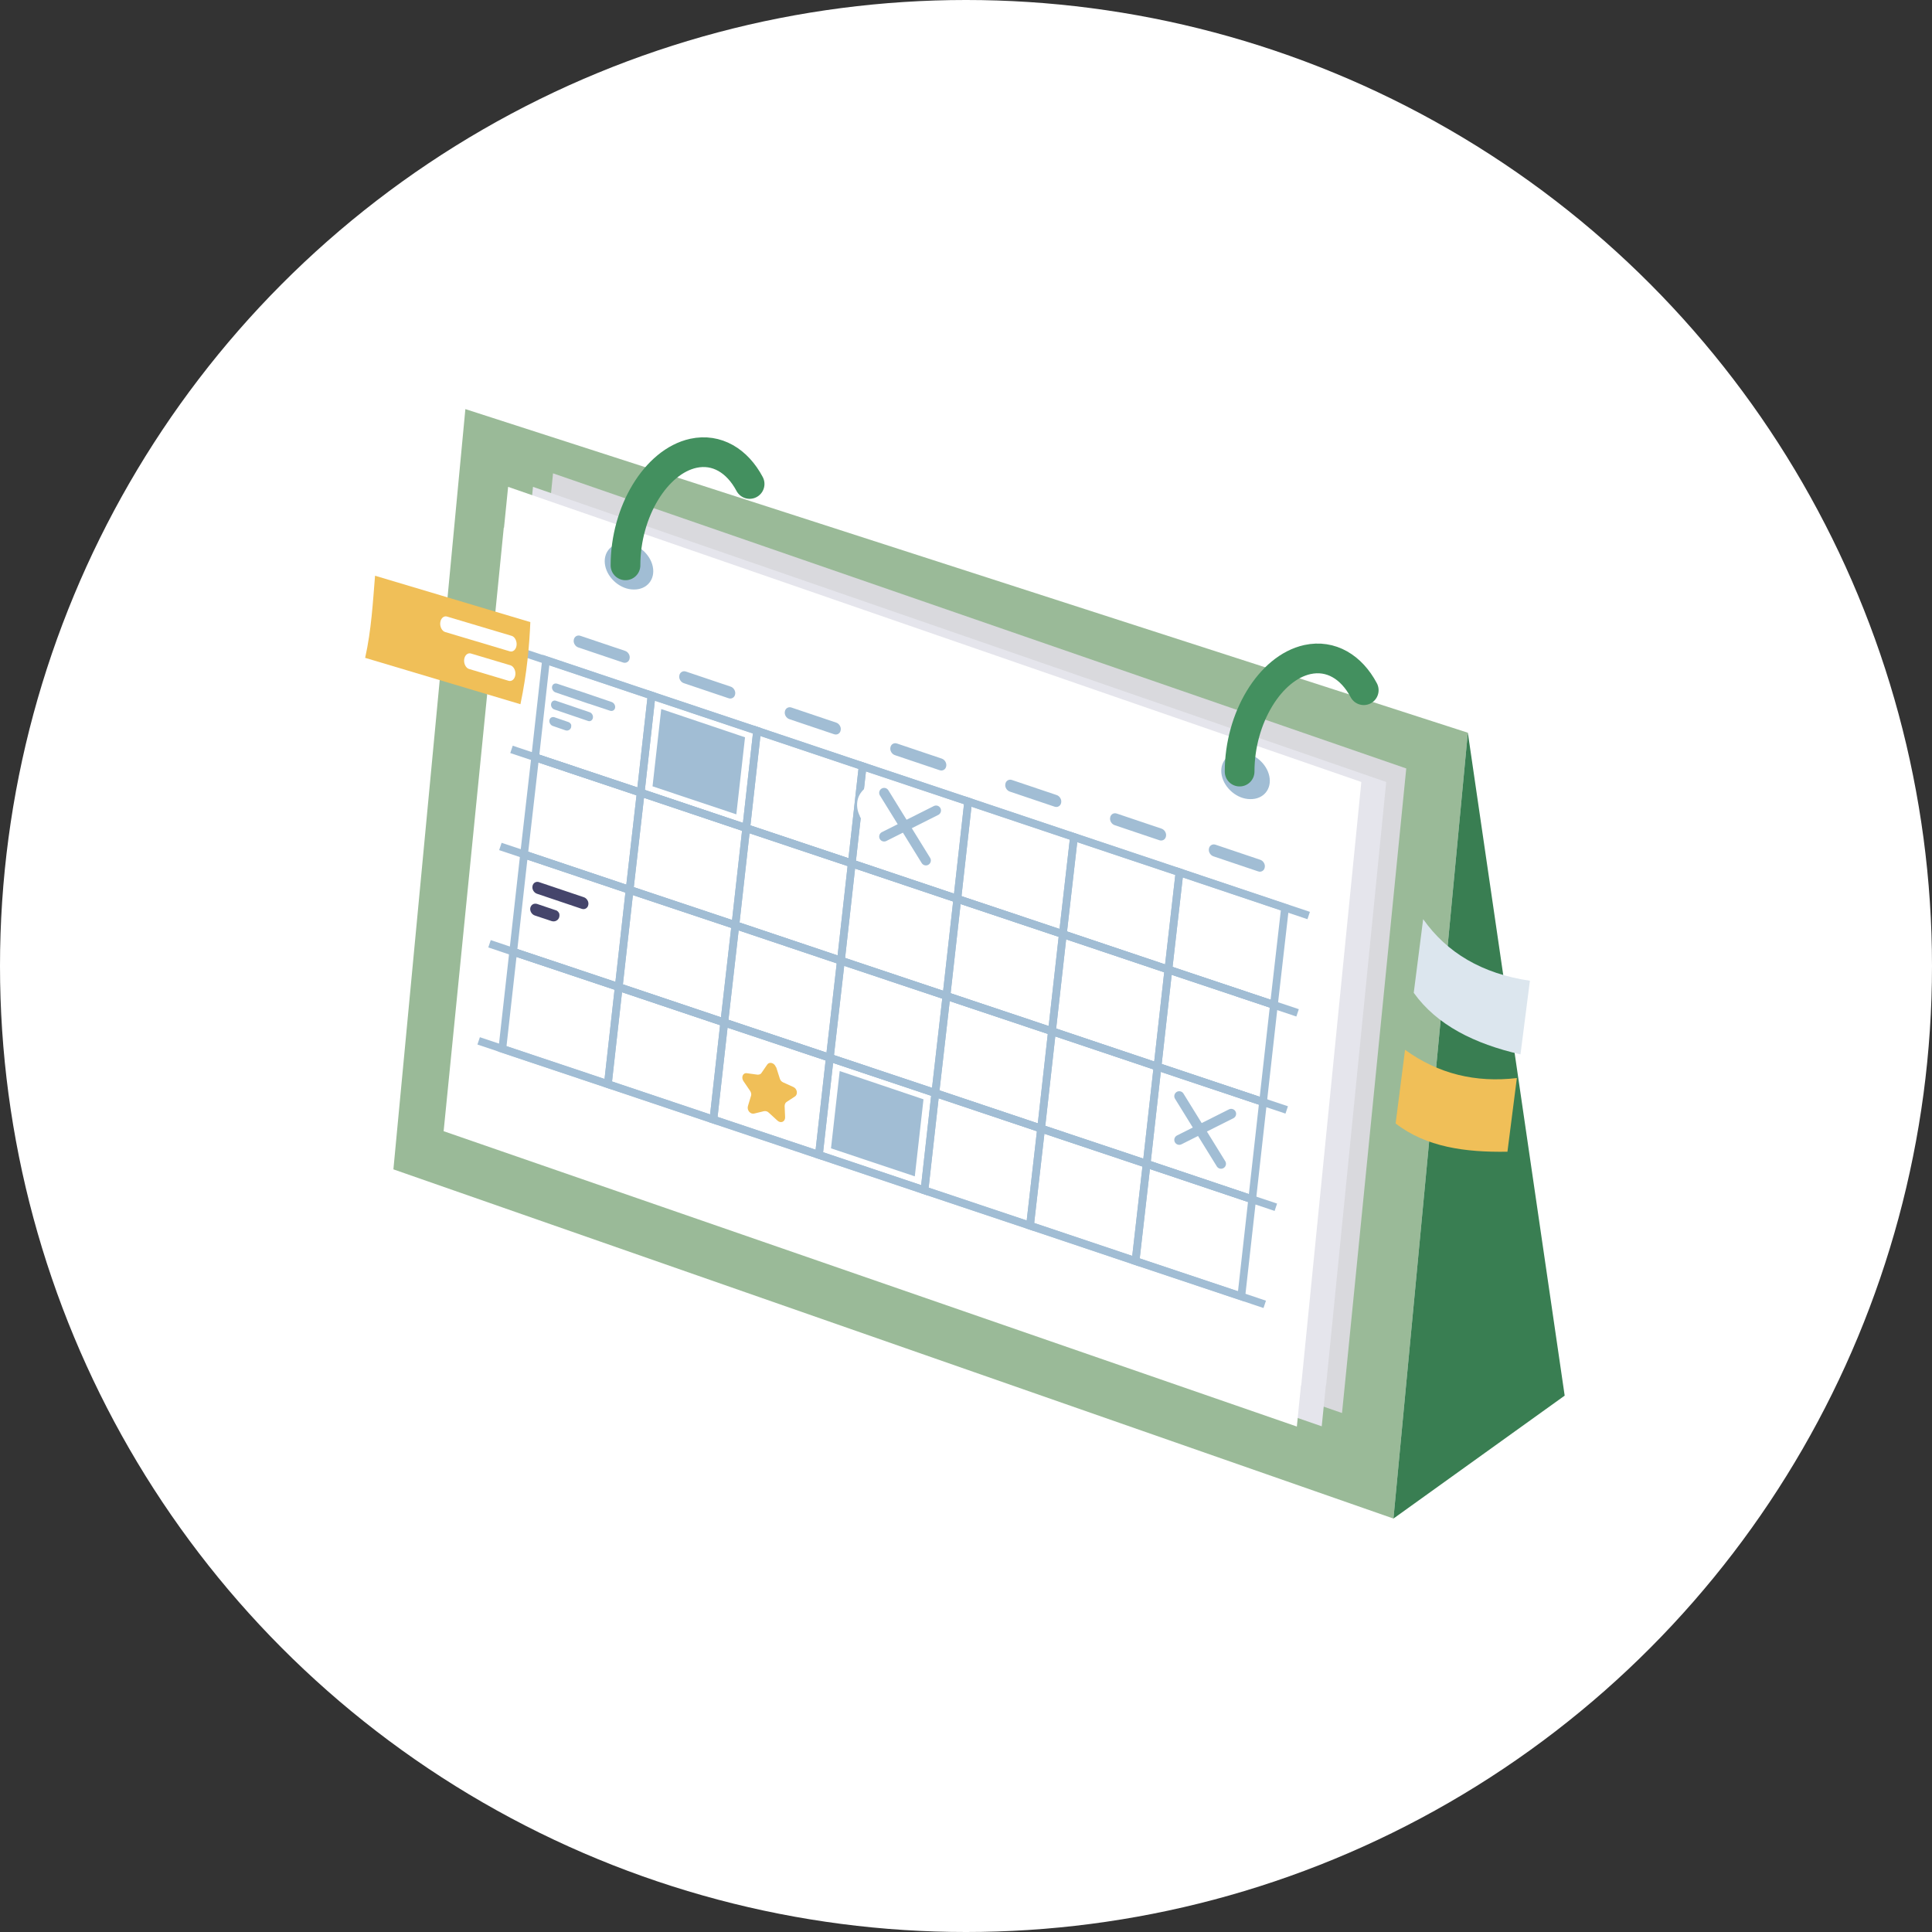 <?xml version="1.0" encoding="UTF-8"?><svg id="_レイヤー_1" xmlns="http://www.w3.org/2000/svg" width="80" height="80" viewBox="0 0 80 80"><rect x="0" y="0" width="80" height="80" fill="#333333" stroke="none"/><defs><style>.cls-1{fill:#fff;}.cls-2{fill:#e5e5ec;}.cls-3{fill:#f0bf58;}.cls-4{fill:#dce6ee;}.cls-5{fill:#d9d9dd;}.cls-6{fill:#45456b;}.cls-7{fill:#a1bdd4;}.cls-8{fill:#9aba98;}.cls-9{fill:#397e52;}.cls-10{stroke:#43905f;stroke-width:1.23px;}.cls-10,.cls-11,.cls-12{fill:none;}.cls-10,.cls-12{stroke-linecap:round;stroke-linejoin:round;}.cls-11{stroke-miterlimit:10;stroke-width:.32px;}.cls-11,.cls-12{stroke:#a1bdd4;}.cls-12{stroke-width:.41px;}</style></defs><circle class="cls-1" cx="40" cy="40" r="40"/><polygon class="cls-8" points="57.7 62.88 16.29 48.42 19.27 16.94 60.78 30.34 57.7 62.88"/><polygon class="cls-5" points="58.23 31.82 22.9 19.6 22.73 21.29 22.73 21.29 20.23 46.28 55.57 58.51 55.74 56.82 55.74 56.82 58.23 31.82"/><polygon class="cls-2" points="57.4 32.38 22.07 20.16 21.9 21.85 21.89 21.85 19.4 46.84 54.73 59.06 54.9 57.37 54.91 57.37 57.4 32.38"/><polygon class="cls-1" points="56.37 32.38 21.04 20.16 20.87 21.85 20.86 21.85 18.37 46.84 53.7 59.07 53.87 57.37 53.88 57.37 56.37 32.38"/><path class="cls-7" d="m27.03,23.46c.11.53-.24.96-.79.95-.54,0-1.07-.45-1.18-.98-.11-.53.24-.96.79-.95.54,0,1.07.45,1.18.98Z"/><path class="cls-7" d="m52.56,32.14c.11.53-.24.96-.79.95-.54,0-1.07-.45-1.18-.98s.24-.96.79-.95c.54,0,1.07.45,1.18.98Z"/><line class="cls-11" x1="21.63" y1="27.01" x2="54.19" y2="37.91"/><line class="cls-11" x1="21.18" y1="31.03" x2="53.73" y2="41.94"/><line class="cls-11" x1="20.72" y1="35.05" x2="53.28" y2="45.96"/><line class="cls-11" x1="20.27" y1="39.08" x2="52.83" y2="49.99"/><line class="cls-11" x1="19.82" y1="43.1" x2="52.37" y2="54.01"/><polygon class="cls-11" points="26.53 32.82 22.16 31.36 22.61 27.33 26.98 28.8 26.53 32.82"/><polygon class="cls-11" points="30.9 34.29 26.53 32.82 26.98 28.8 31.35 30.26 30.9 34.29"/><polygon class="cls-11" points="35.27 35.75 30.9 34.29 31.35 30.26 35.72 31.73 35.27 35.75"/><polygon class="cls-11" points="39.64 37.22 35.27 35.75 35.72 31.73 40.09 33.19 39.64 37.22"/><polygon class="cls-11" points="44.01 38.68 39.64 37.22 40.09 33.19 44.47 34.66 44.01 38.68"/><polygon class="cls-11" points="48.38 40.15 44.01 38.68 44.47 34.66 48.84 36.12 48.38 40.15"/><polygon class="cls-11" points="52.75 41.61 48.38 40.15 48.84 36.12 53.21 37.59 52.75 41.61"/><polygon class="cls-11" points="26.07 36.85 21.7 35.38 22.16 31.36 26.53 32.82 26.07 36.85"/><polygon class="cls-11" points="30.45 38.31 26.07 36.85 26.53 32.82 30.9 34.29 30.45 38.31"/><polygon class="cls-11" points="34.82 39.78 30.45 38.31 30.9 34.29 35.27 35.75 34.82 39.78"/><polygon class="cls-11" points="39.19 41.24 34.82 39.78 35.27 35.75 39.64 37.22 39.19 41.24"/><polygon class="cls-11" points="43.56 42.7 39.19 41.24 39.64 37.22 44.01 38.68 43.56 42.7"/><polygon class="cls-11" points="47.93 44.17 43.56 42.7 44.01 38.68 48.38 40.15 47.93 44.17"/><polygon class="cls-11" points="52.3 45.63 47.93 44.17 48.38 40.15 52.75 41.61 52.3 45.63"/><polygon class="cls-11" points="25.62 40.87 21.25 39.41 21.7 35.38 26.07 36.85 25.62 40.87"/><polygon class="cls-11" points="29.99 42.34 25.62 40.87 26.07 36.85 30.45 38.31 29.99 42.34"/><polygon class="cls-11" points="34.36 43.8 29.99 42.34 30.45 38.31 34.82 39.78 34.36 43.8"/><polygon class="cls-11" points="38.73 45.26 34.36 43.8 34.82 39.78 39.19 41.24 38.73 45.26"/><polygon class="cls-11" points="43.11 46.73 38.73 45.26 39.19 41.24 43.56 42.7 43.11 46.73"/><polygon class="cls-11" points="47.48 48.19 43.11 46.73 43.56 42.7 47.93 44.17 47.48 48.19"/><polygon class="cls-11" points="51.85 49.66 47.48 48.19 47.93 44.17 52.3 45.63 51.85 49.66"/><polygon class="cls-11" points="25.17 44.89 20.8 43.43 21.25 39.41 25.62 40.87 25.17 44.89"/><polygon class="cls-11" points="29.54 46.36 25.17 44.89 25.62 40.87 29.99 42.34 29.54 46.36"/><polygon class="cls-11" points="33.91 47.82 29.54 46.36 29.99 42.34 34.36 43.8 33.91 47.82"/><polygon class="cls-11" points="38.28 49.29 33.91 47.82 34.36 43.8 38.73 45.26 38.28 49.29"/><polygon class="cls-11" points="42.65 50.75 38.28 49.29 38.73 45.26 43.11 46.73 42.65 50.75"/><polygon class="cls-11" points="47.02 52.22 42.65 50.75 43.11 46.73 47.48 48.19 47.02 52.22"/><polygon class="cls-11" points="51.4 53.68 47.02 52.22 47.48 48.19 51.85 49.66 51.4 53.68"/><polygon class="cls-7" points="37.88 48.71 34.41 47.55 34.77 44.35 38.24 45.52 37.88 48.71"/><polygon class="cls-7" points="30.49 33.72 27.02 32.56 27.38 29.36 30.85 30.53 30.49 33.72"/><path class="cls-7" d="m25.79,27.43l-1.84-.62c-.13-.04-.22-.19-.19-.32h0c.02-.13.15-.21.28-.16l1.84.62c.13.04.22.19.19.32h0c-.02.13-.15.21-.28.16Z"/><path class="cls-7" d="m24.34,29.85l-1.38-.47c-.1-.03-.16-.14-.14-.24h0c.02-.1.11-.16.21-.12l1.38.47c.1.03.16.14.14.24h0c-.02.1-.11.16-.21.12Z"/><path class="cls-7" d="m25.33,29.07l-1.38-.47s0,0-.01,0l-.87-.29c-.1-.03-.19.02-.21.12-.02.1.05.21.14.24l1.38.47s0,0,.01,0l.87.29c.1.03.19-.02.21-.12s-.05-.21-.14-.24Z"/><path class="cls-7" d="m30.16,28.91l-1.84-.62c-.13-.04-.22-.19-.19-.32h0c.02-.13.15-.21.28-.16l1.84.62c.13.04.22.19.19.32h0c-.02.13-.15.21-.28.16Z"/><path class="cls-7" d="m34.53,30.4l-1.84-.62c-.13-.04-.22-.19-.19-.32h0c.02-.13.15-.21.28-.16l1.84.62c.13.04.22.19.19.32h0c-.02.13-.15.21-.28.16Z"/><path class="cls-7" d="m38.9,31.89l-1.84-.62c-.13-.04-.22-.19-.19-.32h0c.02-.13.15-.21.28-.16l1.84.62c.13.04.22.19.19.32h0c-.02.13-.15.21-.28.16Z"/><path class="cls-7" d="m43.66,33.4l-1.84-.62c-.13-.04-.22-.19-.19-.32h0c.02-.13.15-.21.28-.16l1.84.62c.13.04.22.19.19.32h0c-.02.13-.15.21-.28.16Z"/><path class="cls-7" d="m48,34.79l-1.84-.62c-.13-.04-.22-.19-.19-.32h0c.02-.13.15-.21.28-.16l1.84.62c.13.04.22.19.19.32h0c-.02.13-.15.21-.28.16Z"/><path class="cls-7" d="m52.09,36.08l-1.84-.62c-.13-.04-.22-.19-.19-.32h0c.02-.13.15-.21.28-.16l1.84.62c.13.04.22.19.19.32h0c-.02.13-.15.21-.28.16Z"/><path class="cls-3" d="m32.14,44.19l.15.47c.02.07.07.13.14.16l.42.19c.16.07.2.3.07.39l-.35.23c-.05.03-.08.1-.08.17l.02.47c0,.18-.18.26-.32.13l-.36-.33c-.05-.05-.12-.07-.19-.06l-.41.1c-.16.04-.31-.14-.26-.31l.13-.43c.02-.06,0-.14-.04-.2l-.28-.41c-.1-.16-.01-.35.15-.32l.44.06c.07,0,.13-.02.16-.07l.24-.35c.09-.13.3-.07.36.11Z"/><path class="cls-7" d="m23.66,30.04c-.01-.06-.06-.12-.12-.14l-.58-.2c-.1-.03-.19.02-.21.12s.05.21.14.24l.52.18c.14.05.27-.07.24-.21h0Z"/><path class="cls-6" d="m24.08,37.63l-1.84-.62c-.13-.04-.22-.19-.19-.32h0c.02-.13.15-.21.28-.16l1.84.62c.13.04.22.19.19.32h0c-.02.13-.15.21-.28.16Z"/><path class="cls-6" d="m23.17,37.87c-.02-.09-.08-.16-.16-.18l-.77-.26c-.13-.04-.25.03-.28.16s.06.28.19.32l.69.23c.18.06.36-.09.32-.28h0Z"/><path class="cls-1" d="m35.6,33.8c.3.53.6,1.07.91,1.6.04.08.09.15.13.23.14.25.4.4.68.44s.59-.04.78-.25c.23-.27.46-.53.69-.8.16-.19.27-.4.27-.65,0-.23-.1-.5-.27-.65s-.41-.28-.65-.27-.49.09-.65.27c-.23.27-.46.53-.69.8l1.45.19c-.3-.53-.6-1.07-.91-1.6-.04-.08-.09-.15-.13-.23-.11-.2-.33-.36-.55-.43s-.52-.03-.71.09-.37.32-.43.55-.03.49.09.71h0Z"/><polygon class="cls-9" points="57.7 62.88 64.79 57.79 60.78 30.34 57.7 62.88"/><path class="cls-10" d="m25.9,23.41c0-2.22,1.26-4.3,2.81-4.64.97-.21,1.82.31,2.33,1.27"/><path class="cls-10" d="m51.33,31.95c0-2.22,1.26-4.3,2.81-4.64.97-.21,1.82.31,2.33,1.27"/><line class="cls-12" x1="48.83" y1="45.39" x2="50.56" y2="48.19"/><line class="cls-12" x1="48.83" y1="47.2" x2="50.98" y2="46.12"/><line class="cls-12" x1="36.61" y1="32.83" x2="38.34" y2="35.63"/><line class="cls-12" x1="36.61" y1="34.64" x2="38.76" y2="33.56"/><path class="cls-3" d="m21.55,29.16l-6.43-1.92c.26-1.16.32-2.32.41-3.4l6.43,1.92c-.04.96-.14,2.12-.41,3.4Z"/><path class="cls-1" d="m21.11,26.97l-2.68-.8c-.13-.04-.22-.22-.2-.39h0c.02-.18.15-.29.28-.25l2.68.8c.13.04.22.22.2.39h0c-.02.18-.15.29-.28.25Z"/><path class="cls-1" d="m21.06,28.19l-1.64-.49c-.13-.04-.22-.22-.2-.39h0c.02-.18.15-.29.28-.25l1.64.49c.13.04.22.22.2.39h0c-.02.18-.15.29-.28.25Z"/><path class="cls-3" d="m62.42,47.69c-1.74.03-3.37-.19-4.63-1.17l.39-3.05c1.38,1,2.93,1.37,4.63,1.17l-.39,3.05Z"/><path class="cls-4" d="m62.96,43.66c-1.91-.44-3.46-1.21-4.42-2.55l.39-3.05c.98,1.39,2.44,2.26,4.42,2.55l-.39,3.05Z"/></svg>